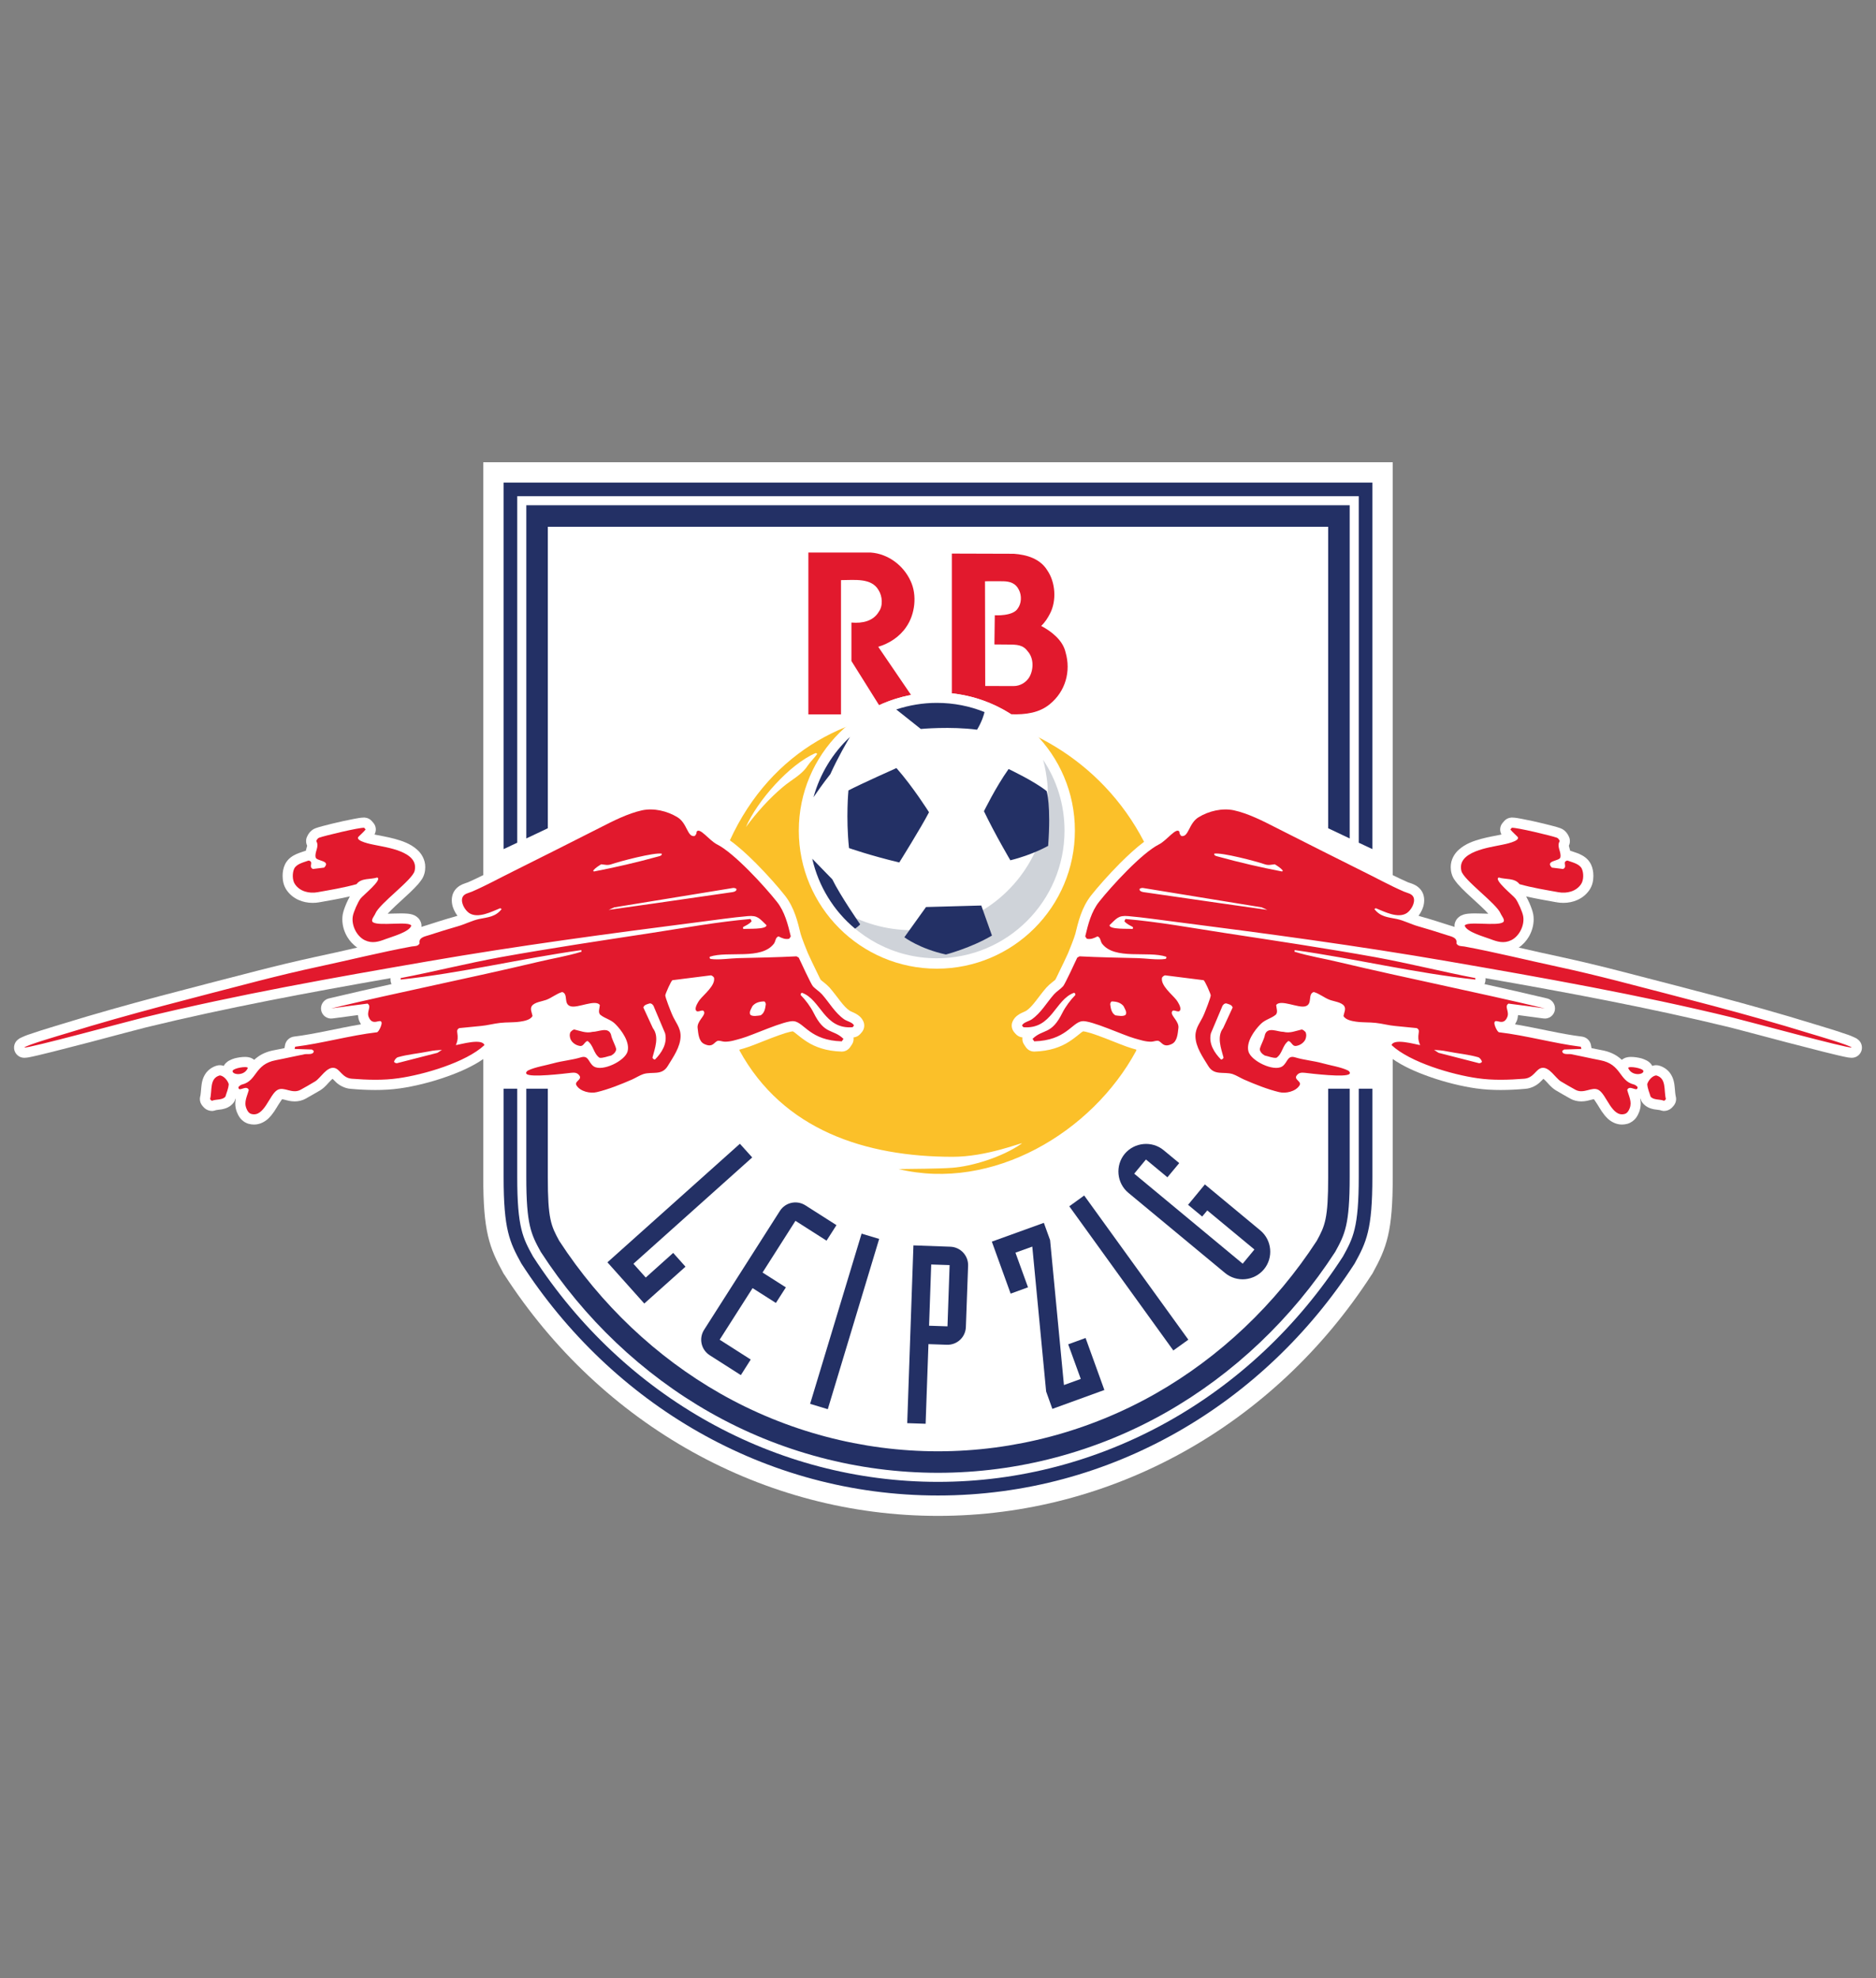 <?xml version="1.0" encoding="utf-8"?>
<!-- Generator: Adobe Illustrator 16.0.0, SVG Export Plug-In . SVG Version: 6.00 Build 0)  -->
<!DOCTYPE svg PUBLIC "-//W3C//DTD SVG 1.1//EN" "http://www.w3.org/Graphics/SVG/1.1/DTD/svg11.dtd">
<svg version="1.1" id="Ebene_1" xmlns="http://www.w3.org/2000/svg" xmlns:xlink="http://www.w3.org/1999/xlink" x="0px" y="0px"
	 width="200px" height="210.887px" viewBox="940.468 1136.015 200 210.887" enable-background="new 940.468 1136.015 200 210.887"
	 xml:space="preserve">
<rect x="940.468" y="1136.015" width="200" height="210.887" fill="#808080" stroke="none"/>
<g>
	<g>
		<path fill="#FFFFFF" d="M1138.638,1246.918c-0.149-0.135-0.236-0.184-0.32-0.231c-0.088-0.045-0.161-0.078-0.248-0.114
			c-0.162-0.079-0.343-0.146-0.551-0.227c-0.411-0.142-0.907-0.309-1.422-0.472c-1.014-0.325-2.083-0.632-2.394-0.734
			c-6.834-2.111-13.732-3.829-20.6-5.613c-2.067-0.533-4.158-1.033-6.256-1.492c-1.483-0.31-2.967-0.655-4.469-0.997
			c0.459-0.309,0.818-0.716,1.082-1.163c0.319-0.555,0.51-1.181,0.511-1.847c0-0.161-0.012-0.33-0.038-0.501
			c-0.078-0.42-0.229-0.798-0.41-1.231c-0.12-0.254-0.229-0.492-0.354-0.713c1.106,0.254,2.207,0.438,3.257,0.628l0.193-1.072
			l-0.189,1.073c0.228,0.039,0.462,0.06,0.706,0.06c0.995,0.003,2.112-0.385,2.789-1.384c0.334-0.51,0.406-1.007,0.413-1.496
			c-0.003-0.421-0.065-0.831-0.263-1.245c-0.321-0.626-0.831-0.906-1.214-1.081c-0.395-0.172-0.742-0.258-0.919-0.332
			c-0.024-0.009-0.055-0.016-0.081-0.022c-0.055-0.271-0.128-0.447-0.139-0.532c0.14-0.293,0.15-0.64,0.024-0.934
			c-0.056-0.115-0.124-0.27-0.261-0.445c-0.127-0.165-0.349-0.381-0.674-0.494c-0.347-0.126-0.956-0.284-1.727-0.474
			c-0.759-0.184-1.615-0.376-2.286-0.5c-0.462-0.091-0.769-0.149-1.125-0.157c-0.038,0-0.074,0.002-0.106,0.004
			c-0.294,0.021-0.557,0.158-0.746,0.378l-0.156,0.182c-0.304,0.353-0.346,0.845-0.124,1.238c-0.066,0.014-0.122,0.026-0.169,0.042
			c-0.41,0.086-1.181,0.21-1.981,0.424c-0.804,0.225-1.673,0.508-2.388,1.15c-0.48,0.413-0.882,1.093-0.873,1.87
			c0,0.229,0.027,0.449,0.088,0.669c0.142,0.518,0.385,0.78,0.643,1.108c0.261,0.304,0.577,0.619,0.916,0.943
			c0.665,0.634,1.436,1.302,1.992,1.858c0.141,0.138,0.262,0.273,0.368,0.385c-0.452-0.01-0.97-0.032-1.44-0.033
			c-0.238,0.001-0.463,0.006-0.685,0.027c-0.228,0.027-0.442,0.049-0.755,0.193c-0.193,0.1-0.505,0.3-0.657,0.724
			c-0.062,0.162-0.078,0.33-0.06,0.497c-0.227-0.087-0.403-0.123-0.483-0.153c-1.029-0.331-2.053-0.661-3.105-0.954
			c-0.087-0.021-0.167-0.046-0.26-0.084c0.085-0.099,0.153-0.211,0.219-0.319c0.217-0.372,0.384-0.797,0.39-1.33
			c0-0.216-0.033-0.458-0.122-0.701c-0.224-0.574-0.713-0.87-1.009-1c-0.313-0.135-0.538-0.188-0.595-0.215
			c-0.535-0.232-1.08-0.497-1.628-0.766v-41.849v-2.171h-2.171h-92.617h-2.171v2.171v41.849c-0.548,0.269-1.093,0.533-1.629,0.766
			c-0.056,0.027-0.279,0.08-0.593,0.215c-0.296,0.13-0.786,0.426-1.01,1c-0.089,0.243-0.123,0.485-0.123,0.701
			c0.007,0.533,0.174,0.958,0.391,1.33c0.066,0.108,0.135,0.221,0.219,0.319c-0.093,0.038-0.173,0.063-0.26,0.084
			c-1.053,0.293-2.076,0.623-3.104,0.954c-0.081,0.03-0.258,0.066-0.483,0.153c0.019-0.167,0.002-0.335-0.061-0.497
			c-0.152-0.424-0.464-0.624-0.657-0.724c-0.313-0.145-0.527-0.166-0.754-0.193c-0.223-0.021-0.447-0.026-0.685-0.027
			c-0.472,0.001-0.988,0.023-1.441,0.033c0.107-0.111,0.228-0.247,0.369-0.385c0.557-0.557,1.326-1.225,1.991-1.858
			c0.339-0.324,0.655-0.64,0.916-0.943c0.259-0.328,0.502-0.591,0.644-1.108c0.061-0.22,0.087-0.44,0.087-0.669
			c0.01-0.777-0.393-1.457-0.873-1.87c-0.715-0.643-1.583-0.926-2.388-1.15c-0.8-0.214-1.571-0.338-1.981-0.424
			c-0.047-0.016-0.103-0.028-0.169-0.042c0.222-0.394,0.18-0.886-0.123-1.238l-0.157-0.182c-0.189-0.22-0.452-0.357-0.745-0.378
			c-0.033-0.002-0.068-0.004-0.107-0.004c-0.355,0.008-0.663,0.066-1.125,0.157c-0.669,0.124-1.527,0.316-2.286,0.5
			c-0.77,0.189-1.38,0.348-1.727,0.474c-0.324,0.113-0.547,0.329-0.674,0.494c-0.137,0.176-0.205,0.33-0.26,0.445
			c-0.127,0.294-0.116,0.641,0.025,0.934c-0.013,0.085-0.086,0.262-0.141,0.532c-0.026,0.007-0.057,0.014-0.081,0.022
			c-0.177,0.074-0.524,0.16-0.919,0.332c-0.382,0.175-0.893,0.455-1.213,1.081c-0.197,0.414-0.26,0.824-0.264,1.245
			c0.008,0.489,0.08,0.986,0.413,1.496c0.676,0.999,1.794,1.387,2.789,1.384c0.244,0,0.479-0.021,0.706-0.06l-0.189-1.073
			l0.193,1.072c1.05-0.189,2.15-0.374,3.257-0.628c-0.126,0.221-0.233,0.459-0.354,0.713c-0.181,0.434-0.331,0.812-0.41,1.231
			c-0.026,0.171-0.038,0.34-0.038,0.501c0.002,0.666,0.191,1.292,0.512,1.847c0.264,0.447,0.623,0.854,1.081,1.163
			c-1.501,0.342-2.984,0.688-4.469,0.997c-2.097,0.459-4.188,0.959-6.255,1.492c-6.867,1.784-13.767,3.502-20.601,5.613
			c-0.311,0.103-1.38,0.409-2.394,0.734c-0.515,0.163-1.011,0.33-1.422,0.472c-0.207,0.081-0.39,0.147-0.55,0.227
			c-0.088,0.036-0.16,0.069-0.25,0.114c-0.083,0.048-0.169,0.097-0.319,0.231c-0.292,0.287-0.396,0.704-0.288,1.089
			c0.117,0.386,0.433,0.683,0.829,0.759c0.126,0.023,0.189,0.021,0.247,0.022c0.199-0.004,0.283-0.024,0.436-0.046
			c0.99-0.18,3.696-0.882,6.427-1.59c2.711-0.714,5.403-1.438,6.098-1.607c8.597-2.094,17.31-3.713,26.055-5.245v0.151
			c0,0.171,0.039,0.339,0.11,0.481c-2.226,0.497-4.459,0.996-6.69,1.53c-0.563,0.138-0.917,0.692-0.813,1.264
			c0.111,0.57,0.645,0.954,1.22,0.868c0.896-0.12,1.8-0.239,2.705-0.359c0.012,0.195,0.054,0.424,0.14,0.636
			c0.056,0.114,0.112,0.235,0.179,0.351c-2.474,0.41-4.833,1.026-7.157,1.31c-0.462,0.065-0.838,0.418-0.933,0.874l-0.044,0.235
			c-0.007,0.034-0.012,0.079-0.015,0.114c-0.383,0.079-0.759,0.163-1.132,0.229c-0.709,0.132-1.291,0.388-1.736,0.719
			c-0.139,0.095-0.254,0.202-0.368,0.302c-0.035-0.03-0.07-0.059-0.107-0.079c-0.242-0.155-0.401-0.179-0.531-0.204
			c-0.135-0.021-0.245-0.026-0.351-0.026c-0.374,0.003-0.734,0.061-1.098,0.153c-0.183,0.06-0.357,0.116-0.552,0.222
			c-0.093,0.05-0.202,0.108-0.32,0.222c-0.091,0.075-0.194,0.188-0.287,0.362c-0.092-0.036-0.196-0.059-0.301-0.071
			c-0.139-0.014-0.27-0.003-0.398,0.03c-0.485,0.126-0.932,0.434-1.203,0.811c-0.401,0.571-0.449,1.114-0.495,1.546
			c-0.038,0.426-0.063,0.78-0.109,0.931c-0.082,0.32-0.021,0.659,0.172,0.923c0.005,0.004,0.058,0.1,0.178,0.217
			c0.058,0.069,0.141,0.143,0.271,0.233c0.136,0.077,0.346,0.181,0.638,0.182c0.062,0,0.095-0.004,0.104-0.004v-0.004
			c0.116-0.015,0.227-0.042,0.332-0.084l0.001,0.002c0.057-0.019,0.295-0.033,0.618-0.086c0.314-0.065,0.825-0.188,1.226-0.683
			c0.089-0.111,0.151-0.238,0.195-0.38c0.009-0.026,0.018-0.055,0.025-0.081c0.01,0.003,0.019,0.008,0.027,0.011
			c-0.026,0.16-0.046,0.324-0.05,0.512c-0.002,0.292,0.05,0.619,0.172,0.923c0.072,0.177,0.169,0.398,0.354,0.644
			c0.184,0.229,0.487,0.483,0.894,0.601c0.19,0.052,0.387,0.078,0.582,0.078c0.002,0,0.004,0,0.007,0
			c0.636,0,1.163-0.315,1.502-0.628c0.517-0.492,0.81-1.042,1.08-1.474c0.132-0.214,0.254-0.399,0.341-0.521
			c0.023-0.032,0.049-0.059,0.071-0.079c0.068,0.012,0.185,0.036,0.329,0.075c0.248,0.067,0.575,0.159,1.008,0.161
			c0.351,0.003,0.784-0.079,1.171-0.298c0.506-0.291,1.041-0.579,1.576-0.905c0.545-0.355,0.786-0.735,1.071-1.008
			c0.084-0.086,0.153-0.15,0.217-0.197c0.089,0.087,0.221,0.223,0.385,0.381c0.313,0.289,0.873,0.643,1.569,0.688
			c0.842,0.076,1.721,0.122,2.602,0.122c0.879,0,1.758-0.046,2.636-0.173c1.415-0.2,3.26-0.631,5.042-1.271
			c1.388-0.493,2.733-1.093,3.829-1.856v12.587c0,5.779,0.624,7.487,2.158,10.271l0.034,0.062l0.049,0.06
			c10.4,16.109,27.689,25.726,46.238,25.726s35.838-9.616,46.238-25.726l0.049-0.06l0.034-0.062
			c1.535-2.783,2.158-4.491,2.158-10.271v-12.587c1.097,0.764,2.441,1.363,3.829,1.856c1.782,0.64,3.627,1.07,5.042,1.271
			c0.878,0.127,1.757,0.173,2.636,0.173c0.881,0,1.76-0.046,2.602-0.122c0.697-0.045,1.257-0.398,1.571-0.688
			c0.162-0.158,0.294-0.294,0.385-0.381c0.062,0.047,0.131,0.111,0.215,0.197c0.285,0.272,0.526,0.652,1.072,1.008
			c0.534,0.326,1.069,0.614,1.575,0.905c0.387,0.219,0.82,0.301,1.171,0.298c0.433-0.002,0.76-0.094,1.008-0.161
			c0.145-0.039,0.261-0.063,0.329-0.075c0.022,0.021,0.048,0.047,0.071,0.079c0.087,0.122,0.209,0.308,0.342,0.521
			c0.27,0.432,0.563,0.981,1.079,1.474c0.339,0.313,0.867,0.628,1.502,0.628c0.003,0,0.005,0,0.008,0
			c0.194,0,0.391-0.026,0.582-0.078c0.405-0.117,0.709-0.371,0.893-0.601c0.187-0.245,0.282-0.467,0.354-0.644
			c0.122-0.304,0.174-0.631,0.172-0.923c-0.004-0.188-0.022-0.352-0.05-0.512c0.009-0.003,0.018-0.008,0.027-0.011
			c0.008,0.026,0.017,0.055,0.024,0.081c0.045,0.142,0.107,0.269,0.197,0.38c0.399,0.495,0.91,0.617,1.225,0.683
			c0.324,0.053,0.562,0.067,0.618,0.086l0.001-0.002c0.105,0.042,0.217,0.069,0.332,0.084v0.004c0.01,0,0.043,0.004,0.104,0.004
			c0.293-0.001,0.502-0.104,0.638-0.182c0.13-0.091,0.214-0.164,0.271-0.233c0.12-0.117,0.173-0.213,0.179-0.217
			c0.193-0.264,0.253-0.603,0.171-0.923c-0.047-0.15-0.07-0.505-0.108-0.931c-0.047-0.432-0.095-0.975-0.496-1.546
			c-0.271-0.377-0.717-0.685-1.201-0.811c-0.13-0.033-0.262-0.044-0.398-0.03c-0.105,0.013-0.211,0.035-0.302,0.071
			c-0.094-0.174-0.197-0.287-0.287-0.362c-0.118-0.113-0.229-0.172-0.321-0.222c-0.194-0.105-0.369-0.162-0.552-0.222
			c-0.363-0.093-0.724-0.15-1.097-0.153c-0.105,0-0.216,0.005-0.352,0.026c-0.129,0.025-0.289,0.049-0.531,0.204
			c-0.036,0.021-0.072,0.049-0.107,0.079c-0.114-0.1-0.229-0.207-0.367-0.302c-0.445-0.331-1.028-0.587-1.737-0.719
			c-0.372-0.066-0.749-0.15-1.132-0.229c-0.003-0.035-0.008-0.08-0.015-0.114l-0.044-0.235c-0.094-0.456-0.471-0.809-0.933-0.874
			c-2.323-0.283-4.684-0.899-7.157-1.31c0.066-0.115,0.123-0.236,0.179-0.351c0.086-0.212,0.128-0.44,0.141-0.636
			c0.904,0.12,1.809,0.239,2.704,0.359c0.574,0.086,1.108-0.298,1.221-0.868c0.104-0.571-0.252-1.126-0.814-1.264
			c-2.23-0.534-4.464-1.033-6.689-1.53c0.071-0.143,0.11-0.311,0.11-0.481v-0.151c8.745,1.532,17.458,3.151,26.056,5.245
			c0.694,0.17,3.386,0.894,6.096,1.607c2.731,0.708,5.438,1.41,6.428,1.59c0.152,0.021,0.237,0.042,0.436,0.046
			c0.058-0.001,0.121,0.001,0.248-0.022c0.396-0.076,0.711-0.373,0.828-0.759C1139.034,1247.622,1138.93,1247.205,1138.638,1246.918
			z"/>
		<g>
			<g>
				<path fill="#E2192D" d="M963.903,1250.667c-1.132,0.302-0.795,1.609-1.037,2.52c0.043,0.058,0.127,0.195,0.223,0.178
					c0.418-0.178,1.1-0.046,1.411-0.439c0.136-0.473,0.311-0.807,0.354-1.327C964.742,1251.198,964.321,1250.709,963.903,1250.667z"
					/>
				<path fill="#E2192D" d="M974.316,1231.138c1.374-0.247,2.815-0.479,4.16-0.861c0.502-0.683,1.489-0.479,2.208-0.708
					c0.594,0.224-1.538,1.913-1.789,2.258c-0.272,0.362-0.748,1.435-0.816,1.879c-0.16,0.959,0.41,2.12,1.275,2.545
					c0.787,0.381,1.474,0.169,2.217-0.115c0.627-0.241,2.558-0.76,2.741-1.434c-0.179-0.508-3.428,0.077-4.07-0.357
					c-0.312-0.205,0.155-0.698,0.241-0.931c0.431-1.071,3.943-3.566,4.184-4.542c0.518-2.09-3.017-2.509-4.339-2.795
					c-0.272-0.055-1.924-0.374-1.672-0.817c0.024-0.047,0.645-0.609,0.791-0.812l-0.156-0.182c-0.509-0.043-4.181,0.836-4.799,1.057
					c-0.156,0.055-0.241,0.211-0.309,0.359c0.368,0.59-0.198,1.143-0.064,1.741c0.087,0.416,1.659,0.316,0.909,1.088l-1.196,0.148
					c-0.532-0.23,0.15-0.776-0.466-0.899c-0.49,0.181-1.27,0.342-1.529,0.856c-0.219,0.46-0.217,1.24,0.075,1.66
					C972.425,1231.054,973.435,1231.299,974.316,1231.138z"/>
				<path fill="#E2192D" d="M966.891,1249.871c-0.078-0.23-1.534,0.023-1.618,0.303
					C965.158,1250.592,966.515,1250.8,966.891,1249.871z"/>
				<path fill="#E2192D" d="M1030.477,1244.696c-1.003-0.701-1.582-1.775-2.376-2.671c-0.299-0.334-0.708-0.566-0.98-0.876
					c-0.177-0.196-1.311-2.621-1.501-3.042l-0.243-0.135c-2.063,0.106-4.128,0.143-6.193,0.192c-0.888,0.022-2.043,0.21-2.924,0.092
					c-0.126-0.019-0.164-0.117-0.126-0.24c1.951-0.657,5.506,0.388,6.854-1.41c0.177-0.255,0.149-0.676,0.487-0.756
					c0.345,0.179,0.715,0.345,1.13,0.246l0.168-0.246c-0.304-1.284-0.642-2.638-1.476-3.689c-1.326-1.675-4.558-5.205-6.388-6.124
					c-0.831-0.413-1.844-1.869-2.174-1.351c0.015,0.178-0.081,0.336-0.201,0.457c-0.802,0.168-0.777-1.355-1.852-2.005
					c-1.087-0.661-2.51-0.999-3.761-0.734c-1.535,0.338-3.116,1.15-4.506,1.861c-3.069,1.553-6.136,3.106-9.218,4.638
					c-1.457,0.715-2.914,1.527-4.406,2.169c-0.353,0.155-0.861,0.208-1.021,0.619c-0.214,0.55,0.261,1.359,0.712,1.665
					c0.946,0.626,2.412-0.153,3.314-0.514l0.153,0.091c-0.665,0.84-1.424,0.858-2.384,1.057c-0.76,0.16-1.521,0.563-2.282,0.777
					c-1.031,0.296-2.051,0.613-3.069,0.944c-0.426,0.142-1.134,0.237-1.013,0.87c-0.148,0.341-0.539,0.294-0.848,0.343
					c-3.346,0.621-6.698,1.46-10.04,2.176c-2.079,0.445-4.15,0.952-6.208,1.474c-6.879,1.795-13.763,3.509-20.549,5.61
					c-0.664,0.204-4.209,1.229-4.5,1.512c0.426,0.104,11.147-2.816,12.735-3.203c10.005-2.438,20.153-4.233,30.287-5.985
					c9.61-1.665,19.359-2.964,29.031-4.206c1.686-0.211,3.383-0.468,5.069-0.616c1.078-0.103,1.262,0.264,2.01,0.97
					c-0.005,0.476-2.002,0.349-2.457,0.401c-0.068-0.065-0.063-0.151-0.022-0.219c0.323-0.174,0.65-0.313,0.891-0.609l-0.118-0.238
					c-3.52,0.304-7.071,0.953-10.567,1.49c-5.353,0.82-10.725,1.618-16.048,2.577c-3.581,0.652-7.11,1.547-10.686,2.235v0.158
					c6.46-0.688,12.83-2.24,19.259-3.143l0.025,0.172c-1.563,0.485-3.174,0.732-4.753,1.116c-7.289,1.729-14.641,3.186-21.935,4.929
					c1.286-0.182,2.578-0.345,3.869-0.512c0.484,0.306-0.126,0.821,0.133,1.441c0.438,1.05,1.278,0.057,1.373,0.595
					c0.034,0.206-0.251,0.885-0.469,1.016c-2.941,0.347-5.818,1.178-8.752,1.547l-0.049,0.236l1.834,0.06l0.202,0.144
					c0.01,0.46-0.655,0.304-0.952,0.354c-1.032,0.199-2.067,0.446-3.096,0.642c-2.29,0.436-1.975,2.186-3.584,2.589
					c-0.163,0.039-0.283,0.147-0.4,0.262c-0.029,0.653,0.858-0.294,1.106,0.319c-0.167,0.648-0.539,1.279-0.258,1.963
					c0.091,0.246,0.251,0.521,0.527,0.596c1.383,0.388,1.921-2.076,2.788-2.559c0.707-0.4,1.566,0.482,2.476-0.024
					c0.518-0.295,1.036-0.576,1.545-0.889c0.551-0.33,1.239-1.594,2.036-1.433c0.625,0.117,0.841,1.062,1.857,1.15
					c1.642,0.129,3.37,0.187,4.996-0.053c2.67-0.377,7.17-1.68,9.157-3.532c-0.261-0.754-2.505-0.079-3.052,0
					c0.503-1.077-0.18-1.55,0.376-1.812l2.3-0.227c0.673-0.058,1.372-0.255,2.059-0.328c0.697-0.079,1.438-0.03,2.115-0.133
					c0.43-0.06,1.113-0.191,1.327-0.602c-0.057-0.334-0.297-0.762-0.064-1.081c0.294-0.394,1.084-0.475,1.527-0.64
					c0.596-0.221,1.089-0.66,1.702-0.836c0.694,0.214,0.083,1.294,0.908,1.524c0.752,0.214,2.602-0.767,3.098-0.152
					c0,0.334-0.233,0.826,0.081,1.073c0.502,0.4,1.114,0.481,1.614,1.008c0.646,0.654,1.539,1.895,1.264,2.892
					c-0.296,1.019-2.689,2.165-3.589,1.591c-0.587-0.376-0.529-1.225-1.367-0.976c-0.971,0.297-1.984,0.369-2.958,0.64
					c-0.81,0.228-1.94,0.398-2.676,0.757c-0.113,0.048-0.31,0.236-0.18,0.374c0.382,0.41,4.021-0.029,4.735-0.115
					c0.326-0.032,0.624-0.047,0.857,0.231c0.443,0.504-0.559,0.651-0.261,1.116c0.408,0.648,1.471,0.883,2.166,0.71
					c1.256-0.3,2.586-0.836,3.778-1.356c0.377-0.173,0.791-0.434,1.176-0.567c0.936-0.299,1.962,0.198,2.604-0.86
					c0.579-0.951,1.354-2.028,1.369-3.182c0.01-0.944-0.59-1.532-0.919-2.346c-0.128-0.295-0.722-1.789-0.712-2.017
					c0.01-0.139,0.631-1.591,0.772-1.608l4.087-0.515c0.084-0.01,0.32,0.17,0.338,0.253c0.167,0.826-1.088,1.79-1.53,2.361
					c-0.166,0.212-0.514,0.779-0.418,1.067c0.158,0.463,0.821-0.256,0.906,0.28c0.061,0.377-0.8,0.97-0.706,1.662
					c0.071,0.576,0.11,1.42,0.706,1.696c0.988,0.474,1.074-0.333,1.519-0.348c0.183-0.003,0.46,0.096,0.67,0.104
					c0.612,0.008,1.188-0.193,1.768-0.352c1.161-0.313,4.673-1.963,5.612-1.833c1.104,0.157,1.716,2.055,5.094,2.145l0.179-0.264
					c-1.148-1.109-1.997-0.371-3.188-2.788c-0.324-0.642-0.862-1.37-1.372-1.881c-0.019-0.097,0.022-0.223,0.138-0.242
					c2.031,0.729,2.347,3.917,5.394,3.67l0.148-0.178C1031.385,1245.012,1030.782,1244.903,1030.477,1244.696z M1003.702,1228.833
					c0.233-0.286,0.552-0.482,0.86-0.673c0.419,0.04,0.657,0.136,1.068,0c0.922-0.321,4.591-1.285,5.39-1.133
					c0.05,0.249-0.342,0.279-0.509,0.335c-2.188,0.604-4.485,1.134-6.727,1.567L1003.702,1228.833z M1018.34,1231.158
					c-4.223,0.625-12.979,1.862-12.979,1.862l0.603-0.271l12.636-2.062c0.133-0.021,0.271,0.021,0.371,0.085
					C1019.067,1231.084,1018.52,1231.138,1018.34,1231.158z M987.103,1248.259l-4.314,1.107c-0.087,0-0.241-0.027-0.31-0.145
					c0.021-0.175,0.213-0.424,0.393-0.49c1.097-0.313,2.185-0.396,3.271-0.613c0.659-0.142,0.935-0.127,1.439-0.171
					L987.103,1248.259z M1010.29,1248.98c-0.104-0.018-0.237-0.079-0.262-0.217c0.242-0.932,0.752-2.212,0.041-3.139l-1.013-2.195
					c0.081-0.298,0.417-0.354,0.681-0.438c0.197-0.019,0.396,0.174,0.449,0.376l1.191,2.813
					C1011.639,1247.28,1010.999,1248.271,1010.29,1248.98z M1021.557,1244.263c-0.345,0.042-0.829,0.15-1.094-0.056
					c-0.165-0.311,0.09-0.633,0.227-0.932c0.319-0.384,0.791-0.495,1.272-0.495c0.11,0.085,0.146,0.204,0.146,0.319
					C1022.049,1243.552,1021.962,1244.027,1021.557,1244.263z"/>
				<path fill="#E2192D" d="M1002.315,1247.529c0.394,0.04,0.44-0.447,0.794-0.534c0.656,0.48,0.613,1.328,1.275,1.793
					c0.355,0.057,0.848-0.157,1.246-0.24c0.259-0.143,0.53-0.403,0.53-0.699c-0.137-0.527-0.452-0.989-0.556-1.542
					c-0.291-0.86-1.327-0.283-1.963-0.283c-0.713,0.178-1.327-0.112-1.955-0.252c-0.172,0.036-0.282,0.159-0.4,0.272
					c-0.125,0.263-0.081,0.575,0.03,0.815C1001.516,1247.238,1001.916,1247.476,1002.315,1247.529z"/>
			</g>
			<g>
				<path fill="#E2192D" d="M1117.033,1250.667c1.131,0.302,0.795,1.609,1.036,2.52c-0.043,0.058-0.126,0.195-0.222,0.178
					c-0.419-0.178-1.1-0.046-1.412-0.439c-0.136-0.473-0.31-0.807-0.354-1.327
					C1116.193,1251.198,1116.615,1250.709,1117.033,1250.667z"/>
				<path fill="#E2192D" d="M1106.619,1231.138c-1.374-0.247-2.815-0.479-4.16-0.861c-0.501-0.683-1.489-0.479-2.208-0.708
					c-0.594,0.224,1.539,1.913,1.79,2.258c0.271,0.362,0.748,1.435,0.816,1.879c0.159,0.959-0.41,2.12-1.276,2.545
					c-0.786,0.381-1.474,0.169-2.216-0.115c-0.627-0.241-2.558-0.76-2.742-1.434c0.18-0.508,3.428,0.077,4.07-0.357
					c0.313-0.205-0.155-0.698-0.241-0.931c-0.431-1.071-3.942-3.566-4.183-4.542c-0.519-2.09,3.017-2.509,4.338-2.795
					c0.272-0.055,1.924-0.374,1.672-0.817c-0.023-0.047-0.645-0.609-0.791-0.812l0.156-0.182c0.509-0.043,4.182,0.836,4.799,1.057
					c0.157,0.055,0.241,0.211,0.31,0.359c-0.368,0.59,0.196,1.143,0.064,1.741c-0.086,0.416-1.66,0.316-0.91,1.088l1.196,0.148
					c0.532-0.23-0.15-0.776,0.467-0.899c0.489,0.181,1.27,0.342,1.528,0.856c0.22,0.46,0.217,1.24-0.074,1.66
					C1108.511,1231.054,1107.501,1231.299,1106.619,1231.138z"/>
				<path fill="#E2192D" d="M1114.047,1249.871c0.077-0.23,1.532,0.023,1.616,0.303
					C1115.777,1250.592,1114.421,1250.8,1114.047,1249.871z"/>
				<path fill="#E2192D" d="M1050.459,1244.696c1.004-0.701,1.582-1.775,2.376-2.671c0.3-0.334,0.708-0.566,0.98-0.876
					c0.177-0.196,1.311-2.621,1.501-3.042l0.243-0.135c2.063,0.106,4.129,0.143,6.193,0.192c0.888,0.022,2.044,0.21,2.924,0.092
					c0.127-0.019,0.164-0.117,0.127-0.24c-1.952-0.657-5.507,0.388-6.854-1.41c-0.176-0.255-0.149-0.676-0.486-0.756
					c-0.344,0.179-0.716,0.345-1.13,0.246l-0.168-0.246c0.303-1.284,0.641-2.638,1.475-3.689c1.326-1.675,4.559-5.205,6.388-6.124
					c0.831-0.413,1.844-1.869,2.175-1.351c-0.015,0.178,0.08,0.336,0.2,0.457c0.802,0.168,0.777-1.355,1.852-2.005
					c1.088-0.661,2.512-0.999,3.761-0.734c1.535,0.338,3.117,1.15,4.507,1.861c3.068,1.553,6.135,3.106,9.217,4.638
					c1.458,0.715,2.916,1.527,4.407,2.169c0.352,0.155,0.86,0.208,1.022,0.619c0.212,0.55-0.263,1.359-0.713,1.665
					c-0.947,0.626-2.412-0.153-3.315-0.514l-0.152,0.091c0.665,0.84,1.424,0.858,2.384,1.057c0.76,0.16,1.52,0.563,2.281,0.777
					c1.033,0.296,2.051,0.613,3.069,0.944c0.426,0.142,1.134,0.237,1.013,0.87c0.148,0.341,0.54,0.294,0.848,0.343
					c3.347,0.621,6.698,1.46,10.04,2.176c2.079,0.445,4.149,0.952,6.208,1.474c6.879,1.795,13.763,3.509,20.55,5.61
					c0.664,0.204,4.209,1.229,4.5,1.512c-0.427,0.104-11.147-2.816-12.736-3.203c-10.005-2.438-20.153-4.233-30.287-5.985
					c-9.61-1.665-19.358-2.964-29.03-4.206c-1.687-0.211-3.383-0.468-5.069-0.616c-1.079-0.103-1.262,0.264-2.01,0.97
					c0.005,0.476,2.002,0.349,2.456,0.401c0.068-0.065,0.064-0.151,0.022-0.219c-0.322-0.174-0.65-0.313-0.89-0.609l0.117-0.238
					c3.521,0.304,7.071,0.953,10.568,1.49c5.352,0.82,10.723,1.618,16.047,2.577c3.581,0.652,7.11,1.547,10.686,2.235v0.158
					c-6.46-0.688-12.829-2.24-19.259-3.143l-0.024,0.172c1.563,0.485,3.173,0.732,4.752,1.116
					c7.289,1.729,14.641,3.186,21.935,4.929c-1.286-0.182-2.578-0.345-3.869-0.512c-0.484,0.306,0.126,0.821-0.132,1.441
					c-0.438,1.05-1.279,0.057-1.373,0.595c-0.034,0.206,0.251,0.885,0.468,1.016c2.941,0.347,5.818,1.178,8.752,1.547l0.05,0.236
					l-1.835,0.06l-0.202,0.144c-0.01,0.46,0.656,0.304,0.953,0.354c1.032,0.199,2.066,0.446,3.096,0.642
					c2.29,0.436,1.975,2.186,3.584,2.589c0.161,0.039,0.282,0.147,0.399,0.262c0.029,0.653-0.857-0.294-1.106,0.319
					c0.167,0.648,0.539,1.279,0.259,1.963c-0.092,0.246-0.251,0.521-0.528,0.596c-1.382,0.388-1.921-2.076-2.787-2.559
					c-0.708-0.4-1.566,0.482-2.477-0.024c-0.518-0.295-1.035-0.576-1.544-0.889c-0.551-0.33-1.24-1.594-2.037-1.433
					c-0.624,0.117-0.841,1.062-1.857,1.15c-1.642,0.129-3.37,0.187-4.996-0.053c-2.669-0.377-7.17-1.68-9.157-3.532
					c0.261-0.754,2.505-0.079,3.053,0c-0.504-1.077,0.18-1.55-0.376-1.812l-2.3-0.227c-0.674-0.058-1.372-0.255-2.06-0.328
					c-0.696-0.079-1.438-0.03-2.114-0.133c-0.43-0.06-1.113-0.191-1.327-0.602c0.056-0.334,0.297-0.762,0.063-1.081
					c-0.293-0.394-1.085-0.475-1.527-0.64c-0.595-0.221-1.089-0.66-1.702-0.836c-0.693,0.214-0.083,1.294-0.905,1.524
					c-0.754,0.214-2.604-0.767-3.1-0.152c0,0.334,0.233,0.826-0.082,1.073c-0.501,0.4-1.114,0.481-1.613,1.008
					c-0.647,0.654-1.54,1.895-1.264,2.892c0.295,1.019,2.689,2.165,3.588,1.591c0.587-0.376,0.529-1.225,1.367-0.976
					c0.971,0.297,1.984,0.369,2.958,0.64c0.811,0.228,1.94,0.398,2.676,0.757c0.113,0.048,0.311,0.236,0.18,0.374
					c-0.381,0.41-4.021-0.029-4.736-0.115c-0.324-0.032-0.622-0.047-0.855,0.231c-0.443,0.504,0.558,0.651,0.26,1.116
					c-0.408,0.648-1.47,0.883-2.166,0.71c-1.254-0.3-2.585-0.836-3.777-1.356c-0.378-0.173-0.792-0.434-1.176-0.567
					c-0.937-0.299-1.963,0.198-2.605-0.86c-0.579-0.951-1.354-2.028-1.369-3.182c-0.009-0.944,0.59-1.532,0.92-2.346
					c0.127-0.295,0.721-1.789,0.711-2.017c-0.01-0.139-0.63-1.591-0.772-1.608l-4.087-0.515c-0.084-0.01-0.32,0.17-0.337,0.253
					c-0.167,0.826,1.087,1.79,1.529,2.361c0.167,0.212,0.515,0.779,0.418,1.067c-0.158,0.463-0.821-0.256-0.904,0.28
					c-0.063,0.377,0.798,0.97,0.705,1.662c-0.071,0.576-0.111,1.42-0.705,1.696c-0.989,0.474-1.075-0.333-1.521-0.348
					c-0.183-0.003-0.459,0.096-0.669,0.104c-0.612,0.008-1.188-0.193-1.768-0.352c-1.161-0.313-4.674-1.963-5.613-1.833
					c-1.104,0.157-1.716,2.055-5.094,2.145l-0.178-0.264c1.147-1.109,1.996-0.371,3.187-2.788c0.325-0.642,0.863-1.37,1.372-1.881
					c0.02-0.097-0.021-0.223-0.137-0.242c-2.031,0.729-2.347,3.917-5.395,3.67l-0.151-0.178
					C1049.552,1245.012,1050.153,1244.903,1050.459,1244.696z M1077.233,1228.833c-0.233-0.286-0.551-0.482-0.86-0.673
					c-0.417,0.04-0.656,0.136-1.067,0c-0.922-0.321-4.592-1.285-5.391-1.133c-0.05,0.249,0.342,0.279,0.509,0.335
					c2.188,0.604,4.485,1.134,6.727,1.567L1077.233,1228.833z M1062.596,1231.158c4.223,0.625,12.979,1.862,12.979,1.862
					l-0.602-0.271l-12.635-2.062c-0.133-0.021-0.271,0.021-0.372,0.085C1061.869,1231.084,1062.416,1231.138,1062.596,1231.158z
					 M1093.833,1248.259l4.314,1.107c0.087,0,0.241-0.027,0.31-0.145c-0.021-0.175-0.213-0.424-0.393-0.49
					c-1.097-0.313-2.184-0.396-3.271-0.613c-0.659-0.142-0.933-0.127-1.438-0.171L1093.833,1248.259z M1070.646,1248.98
					c0.103-0.018,0.237-0.079,0.262-0.217c-0.242-0.932-0.752-2.212-0.042-3.139l1.014-2.195c-0.081-0.298-0.418-0.354-0.681-0.438
					c-0.198-0.019-0.396,0.174-0.45,0.376l-1.19,2.813C1069.297,1247.28,1069.937,1248.271,1070.646,1248.98z M1059.379,1244.263
					c0.345,0.042,0.829,0.15,1.095-0.056c0.164-0.311-0.091-0.633-0.227-0.932c-0.319-0.384-0.792-0.495-1.273-0.495
					c-0.109,0.085-0.145,0.204-0.145,0.319C1058.887,1243.552,1058.974,1244.027,1059.379,1244.263z"/>
				<path fill="#E2192D" d="M1078.62,1247.529c-0.394,0.04-0.44-0.447-0.794-0.534c-0.656,0.48-0.612,1.328-1.273,1.793
					c-0.357,0.057-0.849-0.157-1.247-0.24c-0.259-0.143-0.531-0.403-0.531-0.699c0.138-0.527,0.453-0.989,0.556-1.542
					c0.291-0.86,1.328-0.283,1.963-0.283c0.713,0.178,1.327-0.112,1.955-0.252c0.171,0.036,0.282,0.159,0.4,0.272
					c0.126,0.263,0.081,0.575-0.027,0.815C1079.419,1247.238,1079.021,1247.476,1078.62,1247.529z"/>
			</g>
		</g>
		<path fill="#FBC029" d="M1058.276,1246.702c-0.542-0.207-1.077-0.401-1.513-0.54c-0.375-0.117-0.715-0.188-0.815-0.196
			c-0.008,0.003-0.019,0.009-0.037,0.026c-0.179,0.063-0.682,0.582-1.501,1.1c-0.822,0.527-2.009,0.986-3.662,1.034
			c-0.364,0.01-0.718-0.172-0.926-0.487l-0.178-0.264c-0.156-0.228-0.209-0.504-0.173-0.758c-0.278-0.024-0.531-0.159-0.715-0.363
			l-0.157-0.178c-0.27-0.313-0.35-0.744-0.193-1.126c0.136-0.329,0.349-0.54,0.526-0.67c0.269-0.204,0.503-0.297,0.663-0.369
			c0.09-0.034,0.154-0.072,0.197-0.092c0.029-0.011,0.045-0.019,0.052-0.022h0.001c0.738-0.483,1.279-1.456,2.181-2.496
			c0.406-0.434,0.784-0.675,0.938-0.819c0.041-0.074,0.144-0.258,0.241-0.475c0.391-0.778,0.994-2.072,1.12-2.351
			c0.104-0.22,0.708-1.757,0.777-2.057c0.319-1.286,0.66-2.806,1.689-4.118c0.69-0.872,1.844-2.19,3.085-3.438
			c0.857-0.854,1.729-1.658,2.562-2.282c-9.11-17.594-35.313-19.48-44.158-0.151c0.894,0.628,1.839,1.501,2.776,2.434
			c1.241,1.247,2.395,2.565,3.086,3.438c1.03,1.313,1.37,2.832,1.688,4.118c0.069,0.3,0.674,1.837,0.777,2.057
			c0.126,0.278,0.729,1.572,1.12,2.351c0.098,0.217,0.2,0.4,0.242,0.475c0.154,0.145,0.531,0.386,0.938,0.819
			c0.901,1.04,1.443,2.013,2.182,2.496l0,0c0.008,0.004,0.022,0.012,0.053,0.022c0.042,0.02,0.107,0.058,0.197,0.092
			c0.16,0.072,0.395,0.165,0.662,0.369c0.179,0.13,0.392,0.341,0.527,0.67c0.155,0.382,0.075,0.813-0.193,1.126l-0.158,0.178
			c-0.183,0.204-0.436,0.339-0.714,0.363c0.035,0.254-0.017,0.53-0.173,0.758l-0.179,0.264c-0.208,0.315-0.561,0.497-0.926,0.487
			c-1.652-0.048-2.839-0.507-3.662-1.034c-0.818-0.518-1.321-1.037-1.501-1.1c-0.019-0.018-0.029-0.023-0.036-0.026
			c-0.101,0.009-0.44,0.079-0.816,0.196c-0.436,0.139-0.971,0.333-1.513,0.54c-1.087,0.417-2.158,0.878-2.861,1.077
			c-0.152,0.037-0.32,0.084-0.498,0.141l0.005,0.085c4.65,8.497,13.447,11.339,22.724,11.339c3.614,0,7.214-1.49,7.4-1.436
			c-2.126,1.499-5.382,2.454-7.435,2.606c-1.512,0.114-4.243,0.107-5.733,0.137c10.003,2.407,20.638-3.884,25.348-12.632
			l0.005-0.105c-0.169-0.055-0.329-0.099-0.476-0.135C1060.436,1247.58,1059.364,1247.119,1058.276,1246.702z"/>
		<path fill="#FFFFFF" d="M1027.596,1216.387l-0.153-0.093c-2.802,1.181-6.259,5.125-7.452,7.897
			c1.159-1.567,2.469-3.035,3.963-4.291c0.871-0.745,1.984-1.263,2.62-2.254C1026.794,1217.313,1027.366,1216.727,1027.596,1216.387
			"/>
		<g>
			<path fill="#E2192D" d="M1034.095,1204.97c1.139-0.332,2.273-1.049,2.982-2.104c0.945-1.346,1.186-3.397,0.468-4.91
				c-0.759-1.667-2.4-2.901-4.245-3.033h-6.65v17.26h3.477v-14.318c1.414,0,3.253-0.27,4.01,1.075
				c0.399,0.631,0.489,1.665,0.021,2.294c-0.59,1.004-1.745,1.257-2.92,1.153v4.1l2.952,4.713c1.075-0.498,2.217-0.868,3.407-1.091
				L1034.095,1204.97z"/>
			<path fill="#E2192D" d="M1052.385,1211.091c1.681-1.366,2.271-3.513,1.681-5.536c-0.287-1.273-1.484-2.218-2.599-2.81
				c0.414-0.379,0.699-0.847,0.937-1.303c0.725-1.387,0.591-3.338-0.273-4.604c-0.765-1.26-2.189-1.683-3.582-1.784l-6.604-0.02
				v14.898c2.311,0.246,4.458,1.039,6.324,2.232C1049.815,1212.217,1051.264,1212.016,1052.385,1211.091z M1047.438,1197.987
				c0.706,0.021,1.318,0.197,1.665,0.934c0.298,0.585,0.276,1.424-0.136,1.972c-0.522,0.847-2.445,0.718-2.445,0.718l-0.04,3.11
				c0,0,0.93,0.012,1.415,0.012c0.98,0,1.628,0.015,2.141,0.728c0.649,0.713,0.631,1.931,0.177,2.728
				c-0.328,0.569-0.978,0.968-1.679,0.968l-3.033-0.007l-0.024-11.162C1045.479,1197.986,1046.801,1197.97,1047.438,1197.987z"/>
		</g>
		<g>
			<path fill="#FFFFFF" d="M1025.629,1224.563c0-8.123,6.589-14.714,14.714-14.714c8.137,0,14.719,6.591,14.719,14.714
				c0,8.126-6.582,14.726-14.719,14.726C1032.218,1239.289,1025.629,1232.689,1025.629,1224.563"/>
			<path fill="#CFD3D9" d="M1029.288,1232.5c4.287,3.11,10.341,3.597,15.067,1.054c5.138-2.661,8.243-8.129,7.773-14.034
				c-0.095-0.851-0.231-1.692-0.455-2.499c1.456,2.179,2.283,4.766,2.283,7.543c0,7.519-6.098,13.617-13.614,13.617
				C1035.794,1238.181,1031.757,1235.94,1029.288,1232.5"/>
			<path fill="#233065" d="M1036.34,1227.966c-3.19-0.765-5.36-1.536-5.36-1.536c-0.343-3.286-0.06-6.146-0.06-6.146
				c1.39-0.723,5.119-2.384,5.119-2.384c1.774,2.01,3.471,4.711,3.471,4.711C1038.694,1224.201,1036.34,1227.966,1036.34,1227.966
				 M1031.082,1214.586c-0.312,0.522-1.245,2.094-2.096,3.97c-0.793,0.993-1.482,2.003-1.788,2.453
				C1027.882,1218.512,1029.249,1216.293,1031.082,1214.586 M1045.366,1222.501c0.013,0,1.196-2.478,2.628-4.499
				c0,0,2.754,1.299,4.056,2.354c0,0,0.484,1.484,0.161,5.837c0,0-1.65,0.954-4.03,1.539
				C1048.181,1227.732,1046.563,1224.994,1045.366,1222.501 M1039.191,1232.716l5.892-0.161l1.137,3.201
				c-2.233,1.325-4.91,2.021-4.91,2.021c-2.802-0.61-4.429-1.837-4.429-1.837L1039.191,1232.716z M1040.343,1210.951
				c1.799,0,3.517,0.344,5.085,0.98c-0.062,0.256-0.252,0.971-0.795,1.88c-2.839-0.374-5.999-0.079-5.999-0.079l-2.617-2.08
				C1037.379,1211.202,1038.838,1210.951,1040.343,1210.951 M1031.626,1235.021c-2.262-1.885-3.89-4.49-4.564-7.455
				c0.733,0.761,2.138,2.197,2.138,2.197c0.855,1.753,2.972,4.801,2.972,4.801
				C1032.016,1234.736,1031.78,1234.912,1031.626,1235.021"/>
		</g>
		<g>
			<polygon fill="#233065" points="995.611,1188.915 1085.324,1188.915 1085.324,1225.859 1086.776,1226.539 1086.776,1187.463 
				994.159,1187.463 994.159,1226.539 995.611,1225.859 			"/>
			<polygon fill="#233065" points="998.871,1192.174 1082.064,1192.174 1082.064,1224.317 1084.358,1225.405 1084.358,1189.881 
				996.577,1189.881 996.577,1225.405 998.871,1224.317 			"/>
			<path fill="#233065" d="M1082.064,1261.507c0,4.448-0.334,5.182-1.218,6.798c-4.403,6.769-10.343,12.397-17.177,16.285
				c-7.077,4.024-15.103,6.152-23.202,6.152s-16.125-2.128-23.201-6.152c-6.834-3.888-12.774-9.517-17.178-16.285
				c-0.885-1.616-1.218-2.35-1.218-6.798v-9.423h-2.294v9.423c0,5.109,0.517,6.109,1.546,7.977
				c4.606,7.107,10.831,13.014,18.018,17.104c7.415,4.219,15.831,6.447,24.327,6.447s16.912-2.229,24.328-6.447
				c7.187-4.091,13.41-9.997,18.017-17.104c1.029-1.867,1.546-2.867,1.546-7.977v-9.423h-2.294V1261.507z"/>
			<path fill="#233065" d="M1085.324,1261.507c0,5.381-0.597,6.505-1.686,8.469c-9.73,15.044-25.867,24.025-43.171,24.025
				c-17.303,0-33.44-8.981-43.171-24.025c-1.088-1.964-1.686-3.088-1.686-8.469v-9.423h-1.452v9.423c0,5.606,0.634,6.932,1.89,9.214
				c9.64,14.931,25.937,24.733,44.419,24.733c18.483,0,34.779-9.803,44.419-24.733c1.257-2.282,1.89-3.607,1.89-9.214v-9.423h-1.452
				V1261.507z"/>
		</g>
	</g>
	<g>
		<path fill="#233065" d="M1019.348,1257.955l1.313,1.458l-12.663,11.335l1.312,1.469l2.926-2.625l1.313,1.468l-4.394,3.928
			l-3.929-4.394L1019.348,1257.955z"/>
		<path fill="#233065" d="M1028.585,1268.285l-3.313-2.113l-3.509,5.511l2.486,1.583l-1.063,1.66l-2.485-1.582l-3.509,5.501
			l3.312,2.114l-1.053,1.661l-3.313-2.115c-0.919-0.584-1.192-1.791-0.608-2.711l8.081-12.676c0.586-0.92,1.803-1.184,2.721-0.599
			l3.313,2.112L1028.585,1268.285z"/>
		<path fill="#233065" d="M1032.322,1267.537l1.874,0.562l-5.477,18.154l-1.884-0.57L1032.322,1267.537z"/>
		<path fill="#233065" d="M1037.848,1268.789l3.933,0.142c1.082,0.036,1.933,0.945,1.896,2.027l-0.237,6.528
			c-0.037,1.092-0.936,1.934-2.028,1.897l-1.962-0.067l-0.302,8.491l-1.962-0.065L1037.848,1268.789z M1039.516,1277.355
			l1.963,0.065l0.227-6.529l-1.962-0.064L1039.516,1277.355z"/>
		<path fill="#233065" d="M1046.208,1268.389l5.545-2.003l0.665,1.841l1.476,15.451l1.795-0.65l-1.34-3.692l1.853-0.674l2.003,5.544
			l-5.545,2.014l-0.664-1.853l-1.476-15.448l-1.796,0.646l1.34,3.694l-1.852,0.674L1046.208,1268.389z"/>
		<path fill="#233065" d="M1054.465,1264.621l1.589-1.149l11.103,15.371l-1.601,1.15L1054.465,1264.621z"/>
		<path fill="#233065" d="M1060.762,1263.184c-1.245-1.031-1.42-2.903-0.389-4.155c1.04-1.241,2.912-1.417,4.154-0.386l1.659,1.373
			l-1.26,1.513l-2.289-1.899l-1.25,1.513l11.565,9.597l1.25-1.513l-5.026-4.165l-0.544,0.65l-1.504-1.249l1.793-2.174l5.91,4.905
			c1.241,1.03,1.416,2.903,0.386,4.145c-1.041,1.252-2.905,1.427-4.154,0.387L1060.762,1263.184z"/>
	</g>
</g>
</svg>
